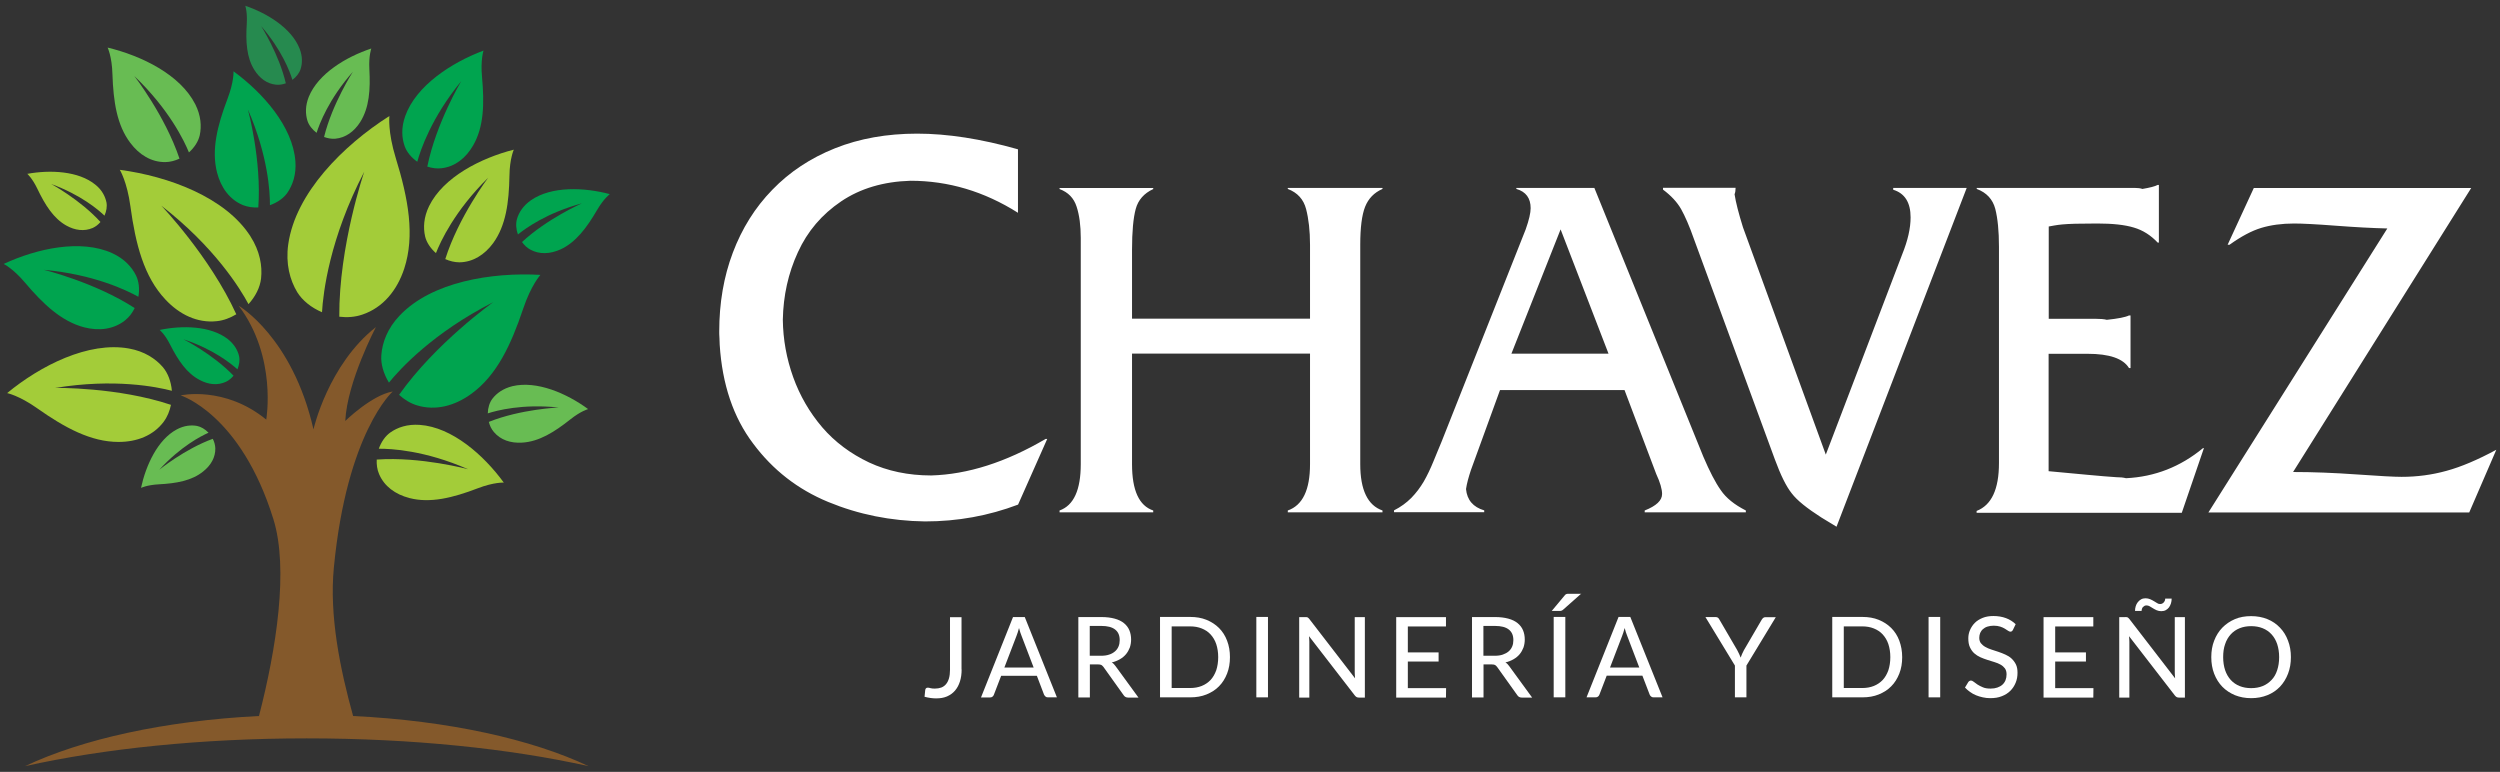 <?xml version="1.0" encoding="utf-8"?>
<!-- Generator: Adobe Illustrator 23.0.4, SVG Export Plug-In . SVG Version: 6.00 Build 0)  -->
<svg version="1.1" id="Capa_1" xmlns="http://www.w3.org/2000/svg" xmlns:xlink="http://www.w3.org/1999/xlink" x="0px" y="0px"
	 viewBox="0 0 217 67" style="enable-background:new 0 0 217 67;" xml:space="preserve">
<rect x="0" y="0" width="217" height="67" fill="#333333" stroke="none"/>
<style type="text/css">
	.st0{fill-rule:evenodd;clip-rule:evenodd;fill:#A3CC39;}
	.st1{fill-rule:evenodd;clip-rule:evenodd;fill:#00A44F;}
	.st2{fill-rule:evenodd;clip-rule:evenodd;fill:#68BC53;}
	.st3{fill-rule:evenodd;clip-rule:evenodd;fill:#268A4F;}
	.st4{fill-rule:evenodd;clip-rule:evenodd;fill:#84592B;}
	.st5{fill-rule:evenodd;clip-rule:evenodd;fill:#FFFFFF;}
	.st6{fill:#FFFFFF;}
</style>
<g>
	<g>
		<path class="st0" d="M34.35,13.71c-0.71-2.31-0.55-3.64-0.55-3.64c-4,2.54-8.15,6.68-8.78,11.13c-0.24,1.71,0.15,3.12,0.78,4.16
			c0.45,0.73,1.23,1.35,2.15,1.74c0.1-1.69,0.65-6.39,3.67-12.2c0,0-2.21,6.44-2.17,12.59c0.67,0.08,1.36,0.04,2.02-0.19
			c1.76-0.6,2.99-2.07,3.62-3.99C36.02,20.45,35.45,17.27,34.35,13.71z"/>
		<path class="st1" d="M45.41,26.8c0.69-2.06,1.5-2.94,1.5-2.94c-4.24-0.24-9.43,0.6-12.21,3.52c-1.07,1.12-1.52,2.35-1.6,3.44
			c-0.06,0.77,0.19,1.62,0.66,2.39c0.96-1.18,3.81-4.31,9.05-6.98c0,0-4.98,3.53-8.17,8.04c0.45,0.41,0.97,0.74,1.57,0.92
			c1.6,0.48,3.26,0.05,4.72-1.02C43.11,32.58,44.35,29.96,45.41,26.8z"/>
		<path class="st0" d="M44.22,15.26c0.02-1.51,0.38-2.27,0.38-2.27c-2.87,0.73-6.13,2.39-7.36,4.91c-0.47,0.97-0.51,1.88-0.34,2.62
			c0.12,0.52,0.47,1.04,0.94,1.45c0.39-0.99,1.62-3.67,4.53-6.54c0,0-2.56,3.39-3.72,7.06c0.38,0.17,0.8,0.28,1.24,0.28
			c1.16-0.02,2.17-0.65,2.92-1.67C43.91,19.58,44.18,17.59,44.22,15.26z"/>
		<path class="st1" d="M41.84,6.69c-0.14-1.5,0.13-2.3,0.13-2.3c-2.77,1.04-5.84,3.03-6.79,5.67c-0.37,1.02-0.31,1.92-0.05,2.64
			c0.18,0.51,0.58,0.98,1.09,1.34c0.28-1.02,1.22-3.82,3.81-6.99c0,0-2.18,3.65-2.94,7.41c0.4,0.13,0.83,0.2,1.26,0.14
			c1.15-0.14,2.09-0.88,2.72-1.98C42,11.02,42.05,9,41.84,6.69z"/>
		<path class="st0" d="M41.48,42.38c1.41-0.54,2.25-0.49,2.25-0.49c-1.74-2.39-4.49-4.81-7.29-5.01c-1.08-0.08-1.94,0.22-2.56,0.66
			c-0.44,0.31-0.79,0.82-1,1.41c1.06-0.01,4.01,0.14,7.75,1.78c0,0-4.1-1.11-7.93-0.84c-0.02,0.42,0.03,0.85,0.2,1.25
			c0.45,1.07,1.41,1.77,2.64,2.09C37.35,43.7,39.31,43.21,41.48,42.38z"/>
		<path class="st2" d="M49.51,36.4c0.92-0.73,1.54-0.89,1.54-0.89c-1.85-1.36-4.45-2.49-6.57-1.99c-0.81,0.2-1.38,0.62-1.74,1.09
			c-0.25,0.33-0.39,0.79-0.4,1.27c0.78-0.25,2.99-0.84,6.15-0.51c0,0-3.29,0.14-6.06,1.25c0.08,0.32,0.22,0.62,0.44,0.88
			c0.58,0.69,1.46,0.98,2.44,0.92C46.77,38.34,48.1,37.52,49.51,36.4z"/>
		<path class="st1" d="M51.82,18.24c0.59-1.01,1.11-1.39,1.11-1.39c-2.22-0.59-5.05-0.71-6.84,0.53c-0.69,0.48-1.06,1.08-1.22,1.64
			c-0.11,0.4-0.08,0.88,0.09,1.33c0.64-0.52,2.49-1.87,5.55-2.7c0,0-3.02,1.33-5.2,3.36c0.19,0.26,0.43,0.5,0.73,0.66
			c0.79,0.43,1.72,0.38,2.61-0.02C49.97,21.04,50.91,19.8,51.82,18.24z"/>
		<path class="st2" d="M32.06,5.99C32,4.82,32.23,4.21,32.23,4.21c-2.18,0.72-4.61,2.18-5.43,4.2c-0.31,0.78-0.29,1.48-0.12,2.05
			c0.12,0.4,0.42,0.78,0.8,1.07c0.25-0.78,1.05-2.92,3.15-5.3c0,0-1.79,2.77-2.5,5.66c0.31,0.11,0.63,0.18,0.97,0.15
			c0.9-0.08,1.64-0.62,2.17-1.45C32.05,9.35,32.16,7.79,32.06,5.99z"/>
		<path class="st0" d="M3.23,35.44c-1.57-1.11-2.61-1.32-2.61-1.32c2.9-2.39,7.06-4.5,10.57-3.87c1.35,0.24,2.32,0.89,2.95,1.62
			c0.44,0.52,0.71,1.26,0.78,2.05c-1.3-0.34-4.98-1.09-10.12-0.25c0,0,5.41-0.08,10.04,1.47c-0.11,0.53-0.31,1.04-0.64,1.48
			c-0.89,1.18-2.3,1.74-3.91,1.74C7.9,38.36,5.64,37.14,3.23,35.44z"/>
		<path class="st0" d="M11.32,17.91c-0.29-2.15-0.92-3.17-0.92-3.17c4.21,0.56,9.15,2.37,11.33,5.76c0.84,1.31,1.05,2.59,0.93,3.68
			c-0.09,0.77-0.49,1.56-1.09,2.22c-0.72-1.34-2.93-4.95-7.57-8.55c0,0,4.22,4.41,6.51,9.43c-0.52,0.31-1.09,0.54-1.71,0.6
			c-1.66,0.17-3.21-0.56-4.45-1.89C12.5,24.02,11.77,21.22,11.32,17.91z"/>
		<path class="st1" d="M19.74,8.6c0.58-1.51,0.53-2.41,0.53-2.41C22.83,8.06,25.42,11,25.64,14c0.09,1.15-0.24,2.07-0.7,2.74
			c-0.33,0.47-0.88,0.85-1.51,1.07c0.01-1.13-0.16-4.29-1.91-8.3c0,0,1.2,4.39,0.9,8.5c-0.45,0.02-0.91-0.04-1.34-0.21
			c-1.15-0.48-1.9-1.51-2.24-2.82C18.34,13.02,18.86,10.92,19.74,8.6z"/>
		<path class="st2" d="M9.76,6.45C9.72,4.9,9.34,4.13,9.34,4.13c2.95,0.71,6.31,2.35,7.61,4.92c0.5,0.99,0.55,1.92,0.39,2.68
			c-0.12,0.54-0.46,1.07-0.94,1.5c-0.41-1-1.71-3.73-4.74-6.63c0,0,2.67,3.44,3.92,7.17c-0.39,0.18-0.82,0.3-1.26,0.3
			c-1.19,0-2.23-0.63-3.01-1.67C10.15,10.87,9.84,8.83,9.76,6.45z"/>
		<path class="st1" d="M2.17,24.53c-1.05-1.24-1.85-1.62-1.85-1.62c2.87-1.34,6.7-2.18,9.43-0.93c1.05,0.48,1.7,1.21,2.06,1.94
			c0.25,0.52,0.32,1.18,0.2,1.84c-0.99-0.55-3.83-1.94-8.2-2.34c0,0,4.42,1.08,7.88,3.32c-0.2,0.41-0.47,0.78-0.84,1.07
			c-0.97,0.77-2.24,0.94-3.55,0.6C5.36,27.9,3.77,26.43,2.17,24.53z"/>
		<path class="st0" d="M3.24,16.38c-0.44-0.92-0.87-1.29-0.87-1.29c1.97-0.36,4.45-0.26,5.92,0.95c0.57,0.46,0.84,1.01,0.95,1.52
			c0.07,0.36,0,0.77-0.17,1.16c-0.52-0.5-2.03-1.8-4.63-2.75c0,0,2.53,1.37,4.28,3.3c-0.19,0.22-0.41,0.4-0.68,0.52
			C7.31,20.1,6.51,20,5.76,19.58C4.65,18.96,3.92,17.8,3.24,16.38z"/>
		<path class="st3" d="M21.42,2.05c0.06-1.02-0.13-1.55-0.13-1.55c1.9,0.65,4.01,1.94,4.71,3.71c0.27,0.68,0.25,1.3,0.09,1.79
			c-0.11,0.35-0.37,0.68-0.71,0.93c-0.21-0.69-0.9-2.56-2.71-4.66c0,0,1.55,2.43,2.14,4.96c-0.27,0.1-0.56,0.15-0.85,0.12
			c-0.78-0.07-1.43-0.56-1.88-1.28C21.4,4.99,21.32,3.62,21.42,2.05z"/>
		<path class="st1" d="M14.76,29.9c-0.46-0.91-0.9-1.26-0.9-1.26c1.95-0.41,4.41-0.37,5.91,0.79c0.57,0.45,0.87,0.99,0.98,1.48
			c0.08,0.35,0.02,0.77-0.14,1.15c-0.53-0.48-2.07-1.74-4.68-2.61c0,0,2.55,1.29,4.34,3.16c-0.18,0.22-0.4,0.41-0.66,0.53
			c-0.71,0.33-1.51,0.25-2.26-0.15C16.23,32.42,15.47,31.3,14.76,29.9z"/>
		<path class="st2" d="M13.76,42.04c-1.02,0.06-1.52,0.31-1.52,0.31c0.42-1.95,1.44-4.19,3.11-5.08c0.64-0.34,1.25-0.39,1.75-0.3
			c0.35,0.07,0.71,0.29,1,0.59c-0.65,0.29-2.42,1.19-4.28,3.22c0,0,2.22-1.81,4.65-2.69c0.13,0.25,0.21,0.53,0.22,0.82
			c0.02,0.78-0.38,1.48-1.05,2.01C16.66,41.72,15.32,41.96,13.76,42.04z"/>
		<path class="st4" d="M30.65,62.15c8.25,0.4,15.49,2.01,20.43,4.35c-6.79-1.51-15.26-2.41-24.45-2.41c-9.19,0-17.67,0.9-24.45,2.41
			c4.91-2.33,12.1-3.94,20.3-4.35c1.51-5.83,2.59-12.78,1.25-17.09c-2.84-9.14-8.05-10.74-8.05-10.74s3.8-0.86,7.43,2.1
			c0,0,0.96-5.43-2.39-9.88c0,0,4.67,2.72,6.49,10.73c0,0,1.26-5.6,5.42-8.88c0,0-2.5,4.75-2.66,8.15c0,0,2.28-2.24,4.12-2.56
			c0,0-3.98,3.52-5.11,15.28C28.57,53.45,29.53,58.12,30.65,62.15z"/>
	</g>
	<g>
		<path class="st5" d="M62.47,29.93c0-0.11-0.01-0.31-0.02-0.57c-0.02-0.26-0.02-0.46-0.02-0.59c0-2.47,0.39-4.75,1.18-6.84
			c0.79-2.09,1.92-3.91,3.43-5.46c1.5-1.55,3.31-2.75,5.44-3.6c2.13-0.85,4.51-1.27,7.13-1.27c2.62,0,5.54,0.45,8.75,1.36v5.51
			c-2.94-1.86-6.05-2.78-9.33-2.78c-2.35,0.07-4.36,0.67-6.02,1.79c-1.67,1.13-2.92,2.59-3.75,4.41c-0.84,1.82-1.27,3.77-1.31,5.86
			c0.02,1.71,0.32,3.37,0.9,4.99c0.58,1.61,1.42,3.06,2.52,4.35c1.1,1.28,2.46,2.29,4.06,3.05c1.61,0.75,3.41,1.13,5.4,1.13
			c3.16-0.09,6.47-1.14,9.93-3.17h0.14l-2.53,5.7c-2.56,0.97-5.25,1.46-8.08,1.46c-2.97-0.04-5.76-0.6-8.4-1.69
			c-2.64-1.09-4.8-2.77-6.51-5.06C63.65,36.23,62.69,33.36,62.47,29.93L62.47,29.93z M93.81,40.29c0,2.24-0.61,3.58-1.84,4.02v0.16
			h8.13v-0.16c-1.23-0.41-1.84-1.75-1.84-4.02v-9.6h15.45v9.6c0,2.23-0.64,3.57-1.93,4.02v0.16H120v-0.16
			c-1.28-0.44-1.93-1.78-1.93-4.02V21.24c0-1.48,0.14-2.58,0.42-3.29c0.29-0.72,0.78-1.23,1.51-1.55v-0.09h-8.22v0.09
			c0.84,0.32,1.37,0.9,1.59,1.75c0.22,0.85,0.34,1.88,0.34,3.09v6.42H98.26v-5.99c0-1.57,0.11-2.75,0.32-3.53
			c0.21-0.78,0.72-1.36,1.52-1.73v-0.09h-8.13v0.09c0.75,0.28,1.24,0.78,1.48,1.53c0.24,0.73,0.36,1.64,0.36,2.71v1.03V40.29
			L93.81,40.29z M125.12,38.36l7.31-18.45c0.29-0.82,0.43-1.43,0.43-1.84c0-0.87-0.41-1.43-1.24-1.67v-0.09h6.77l9.46,23.33
			c0.54,1.26,1.03,2.22,1.51,2.9c0.46,0.68,1.19,1.27,2.18,1.77v0.16h-8.78v-0.16c1.01-0.4,1.51-0.87,1.51-1.43
			c0-0.42-0.17-1.01-0.51-1.74l-2.75-7.28H130.2l-2.52,6.93c-0.21,0.63-0.36,1.18-0.43,1.66c0.09,0.95,0.62,1.57,1.58,1.85v0.16
			h-7.83v-0.16c0.58-0.29,1.08-0.66,1.5-1.08c0.42-0.43,0.78-0.91,1.08-1.42c0.3-0.52,0.58-1.11,0.85-1.77
			C124.7,39.39,124.92,38.82,125.12,38.36L125.12,38.36z M131.19,30.7h8.43l-4.16-10.79L131.19,30.7L131.19,30.7z M158.08,44.91
			l1.33,0.81l11.3-29.41h-6.38v0.16c1.01,0.31,1.51,1.11,1.51,2.4c0,0.93-0.24,2-0.73,3.21l-6.63,17.38l-7.19-19.73
			c-0.37-1.19-0.62-2.15-0.73-2.87c0.06-0.14,0.09-0.33,0.09-0.56h-6.3v0.16c0.7,0.52,1.22,1.08,1.57,1.69
			c0.34,0.61,0.73,1.49,1.13,2.64l7.01,19.09c0.5,1.36,0.98,2.34,1.46,2.94C155.99,43.44,156.85,44.12,158.08,44.91L158.08,44.91z
			 M173.51,40.19V21.41c0-1.36-0.11-2.45-0.32-3.28c-0.22-0.83-0.75-1.41-1.61-1.73v-0.09h13.7c0.29,0,0.51,0.03,0.68,0.09
			c0.65-0.11,1.09-0.22,1.33-0.35h0.1v5.01h-0.1c-0.6-0.64-1.29-1.08-2.08-1.31c-0.79-0.24-1.85-0.35-3.17-0.35
			c-0.78,0-1.41,0.01-1.9,0.02c-0.49,0.01-0.86,0.04-1.13,0.06c-0.26,0.02-0.48,0.06-0.68,0.09c-0.19,0.04-0.36,0.06-0.5,0.09v8.01
			h4.02c0.46,0,0.8,0.03,1.02,0.09c0.98-0.1,1.63-0.23,1.93-0.38h0.13v4.57h-0.13c-0.51-0.83-1.7-1.24-3.6-1.24h-3.38v10.19
			c1.1,0.1,2.21,0.2,3.33,0.31c1.12,0.11,1.97,0.17,2.53,0.21c0.34,0,0.63,0.03,0.86,0.09c2.49-0.12,4.72-0.99,6.68-2.61h0.08
			l-1.92,5.61h-17.81v-0.16C172.86,43.85,173.51,42.48,173.51,40.19L173.51,40.19z M191.69,44.48h22.64l2.35-5.44
			c-1.63,0.88-3.07,1.49-4.33,1.83c-1.26,0.35-2.55,0.52-3.89,0.52c-0.63,0-1.94-0.07-3.91-0.21c-1.98-0.14-3.81-0.21-5.51-0.21
			l15.46-24.65h-18.87l-2.27,4.92h0.17c1-0.72,1.92-1.21,2.75-1.46c0.83-0.25,1.78-0.38,2.85-0.38c0.71,0,1.9,0.06,3.6,0.19
			c1.7,0.13,3.2,0.21,4.49,0.24L191.69,44.48z"/>
		<g>
			<path class="st6" d="M83.47,58.11c0,0.39-0.05,0.74-0.15,1.05c-0.1,0.31-0.24,0.57-0.43,0.79c-0.19,0.22-0.42,0.38-0.69,0.5
				c-0.28,0.12-0.59,0.17-0.95,0.17c-0.32,0-0.65-0.05-1-0.14l0.06-0.59c0.01-0.06,0.03-0.1,0.06-0.14
				c0.04-0.04,0.09-0.06,0.16-0.06c0.06,0,0.14,0.01,0.23,0.04c0.1,0.03,0.22,0.04,0.38,0.04c0.21,0,0.39-0.03,0.56-0.09
				c0.16-0.06,0.3-0.16,0.41-0.29c0.11-0.13,0.2-0.3,0.26-0.51c0.06-0.21,0.09-0.45,0.09-0.74v-4.57h1V58.11z"/>
			<path class="st6" d="M91.74,60.53h-0.78c-0.09,0-0.16-0.02-0.21-0.07s-0.1-0.1-0.13-0.17L90,58.66h-3.1l-0.63,1.64
				c-0.02,0.06-0.06,0.12-0.12,0.17c-0.06,0.05-0.13,0.07-0.22,0.07h-0.78l2.78-6.98h1.02L91.74,60.53z M87.18,57.94h2.54
				l-1.05-2.75c-0.04-0.09-0.07-0.19-0.11-0.3c-0.04-0.11-0.07-0.24-0.11-0.38c-0.04,0.14-0.07,0.26-0.11,0.38
				c-0.04,0.12-0.07,0.22-0.11,0.31L87.18,57.94z"/>
			<path class="st6" d="M94.6,57.66v2.88h-1v-6.98h2c0.45,0,0.83,0.05,1.16,0.14s0.59,0.22,0.8,0.39c0.21,0.17,0.37,0.38,0.47,0.62
				c0.1,0.24,0.15,0.51,0.15,0.8c0,0.25-0.04,0.48-0.11,0.69c-0.08,0.21-0.19,0.41-0.33,0.58c-0.14,0.17-0.32,0.32-0.53,0.44
				c-0.21,0.12-0.45,0.22-0.71,0.28c0.13,0.07,0.23,0.18,0.33,0.32l1.99,2.73h-0.89c-0.18,0-0.31-0.07-0.4-0.21l-1.75-2.45
				c-0.06-0.08-0.12-0.13-0.18-0.17c-0.06-0.03-0.16-0.05-0.29-0.05H94.6z M94.6,56.92h0.96c0.27,0,0.51-0.03,0.71-0.1
				c0.2-0.06,0.37-0.16,0.51-0.28s0.24-0.26,0.31-0.43c0.07-0.16,0.1-0.35,0.1-0.55c0-0.41-0.13-0.71-0.4-0.92
				c-0.27-0.21-0.67-0.31-1.2-0.31h-1V56.92z"/>
			<path class="st6" d="M106.76,57.04c0,0.52-0.08,1-0.25,1.43c-0.17,0.43-0.4,0.8-0.7,1.1c-0.3,0.31-0.67,0.54-1.09,0.71
				s-0.89,0.25-1.41,0.25h-2.62v-6.98h2.62c0.52,0,0.99,0.08,1.41,0.25c0.42,0.17,0.79,0.41,1.09,0.71c0.3,0.3,0.54,0.67,0.7,1.1
				C106.68,56.05,106.76,56.52,106.76,57.04z M105.74,57.04c0-0.42-0.06-0.79-0.17-1.13c-0.11-0.33-0.28-0.61-0.49-0.84
				c-0.21-0.23-0.47-0.4-0.77-0.52c-0.3-0.12-0.63-0.18-1-0.18h-1.61v5.35h1.61c0.37,0,0.7-0.06,1-0.18c0.3-0.12,0.56-0.3,0.77-0.52
				c0.21-0.23,0.37-0.51,0.49-0.84C105.68,57.84,105.74,57.46,105.74,57.04z"/>
			<path class="st6" d="M110.06,60.53h-1.01v-6.98h1.01V60.53z"/>
			<path class="st6" d="M113.5,53.59c0.04,0.02,0.09,0.07,0.15,0.14l3.97,5.15c-0.01-0.09-0.01-0.18-0.02-0.26
				c-0.01-0.09-0.01-0.17-0.01-0.24v-4.81h0.88v6.98h-0.51c-0.08,0-0.14-0.01-0.2-0.04c-0.05-0.03-0.11-0.07-0.16-0.14l-3.98-5.15
				c0.01,0.08,0.01,0.17,0.02,0.25c0.01,0.08,0.01,0.16,0.01,0.23v4.85h-0.88v-6.98h0.52C113.39,53.56,113.45,53.57,113.5,53.59z"/>
			<path class="st6" d="M125.51,53.56v0.82h-3.31v2.25h2.67v0.79h-2.67v2.31h3.32l-0.01,0.82h-4.32v-6.98H125.51z"/>
			<path class="st6" d="M128.77,57.66v2.88h-1v-6.98h2c0.45,0,0.83,0.05,1.16,0.14s0.59,0.22,0.8,0.39
				c0.21,0.17,0.37,0.38,0.47,0.62c0.1,0.24,0.15,0.51,0.15,0.8c0,0.25-0.04,0.48-0.11,0.69c-0.08,0.21-0.19,0.41-0.33,0.58
				c-0.14,0.17-0.32,0.32-0.53,0.44c-0.21,0.12-0.45,0.22-0.71,0.28c0.13,0.07,0.23,0.18,0.33,0.32l1.99,2.73h-0.89
				c-0.18,0-0.31-0.07-0.4-0.21l-1.75-2.45c-0.06-0.08-0.12-0.13-0.18-0.17c-0.06-0.03-0.16-0.05-0.29-0.05H128.77z M128.77,56.92
				h0.96c0.27,0,0.51-0.03,0.71-0.1s0.37-0.16,0.51-0.28s0.24-0.26,0.31-0.43c0.07-0.16,0.1-0.35,0.1-0.55
				c0-0.41-0.13-0.71-0.4-0.92c-0.27-0.21-0.67-0.31-1.2-0.31h-1V56.92z"/>
			<path class="st6" d="M137.26,51.52l-1.58,1.4c-0.05,0.05-0.1,0.07-0.15,0.09s-0.11,0.02-0.18,0.02h-0.66l1.11-1.33
				c0.03-0.04,0.06-0.07,0.08-0.09s0.06-0.04,0.09-0.05c0.03-0.01,0.07-0.02,0.11-0.02c0.04,0,0.09,0,0.14,0H137.26z M135.87,60.53
				h-1.01v-6.98h1.01V60.53z"/>
			<path class="st6" d="M144.31,60.53h-0.78c-0.09,0-0.16-0.02-0.21-0.07c-0.06-0.04-0.1-0.1-0.13-0.17l-0.63-1.64h-3.1l-0.63,1.64
				c-0.02,0.06-0.06,0.12-0.12,0.17c-0.06,0.05-0.13,0.07-0.22,0.07h-0.78l2.78-6.98h1.02L144.31,60.53z M139.75,57.94h2.54
				l-1.05-2.75c-0.04-0.09-0.07-0.19-0.11-0.3c-0.04-0.11-0.07-0.24-0.11-0.38c-0.04,0.14-0.07,0.26-0.11,0.38
				c-0.04,0.12-0.07,0.22-0.11,0.31L139.75,57.94z"/>
			<path class="st6" d="M151.59,57.77v2.76h-1v-2.76l-2.56-4.21h0.88c0.09,0,0.16,0.02,0.21,0.06c0.05,0.04,0.1,0.1,0.13,0.17
				l1.54,2.64c0.06,0.12,0.12,0.23,0.17,0.34c0.05,0.1,0.09,0.21,0.13,0.31c0.04-0.1,0.08-0.21,0.12-0.31
				c0.05-0.11,0.1-0.22,0.16-0.33l1.54-2.64c0.03-0.06,0.08-0.11,0.13-0.16c0.06-0.05,0.12-0.07,0.21-0.07h0.89L151.59,57.77z"/>
			<path class="st6" d="M165.11,57.04c0,0.52-0.08,1-0.25,1.43c-0.17,0.43-0.4,0.8-0.7,1.1c-0.3,0.31-0.67,0.54-1.09,0.71
				s-0.89,0.25-1.41,0.25h-2.62v-6.98h2.62c0.52,0,0.99,0.08,1.41,0.25c0.42,0.17,0.79,0.41,1.09,0.71c0.3,0.3,0.54,0.67,0.7,1.1
				C165.02,56.05,165.11,56.52,165.11,57.04z M164.08,57.04c0-0.42-0.06-0.79-0.17-1.13c-0.11-0.33-0.28-0.61-0.49-0.84
				c-0.21-0.23-0.47-0.4-0.77-0.52c-0.3-0.12-0.63-0.18-1-0.18h-1.61v5.35h1.61c0.37,0,0.7-0.06,1-0.18c0.3-0.12,0.56-0.3,0.77-0.52
				c0.21-0.23,0.37-0.51,0.49-0.84C164.02,57.84,164.08,57.46,164.08,57.04z"/>
			<path class="st6" d="M168.41,60.53h-1.01v-6.98h1.01V60.53z"/>
			<path class="st6" d="M174.72,54.68c-0.03,0.05-0.06,0.09-0.09,0.11c-0.03,0.02-0.08,0.04-0.13,0.04c-0.06,0-0.12-0.03-0.2-0.08
				s-0.17-0.11-0.28-0.18s-0.25-0.13-0.4-0.18c-0.16-0.05-0.34-0.08-0.56-0.08c-0.21,0-0.39,0.03-0.55,0.08
				c-0.16,0.05-0.29,0.13-0.39,0.22c-0.11,0.09-0.18,0.21-0.24,0.33c-0.05,0.13-0.08,0.27-0.08,0.42c0,0.19,0.05,0.35,0.14,0.47
				c0.1,0.12,0.22,0.23,0.38,0.32c0.16,0.09,0.33,0.17,0.53,0.23c0.2,0.06,0.4,0.13,0.61,0.2c0.21,0.07,0.41,0.15,0.61,0.24
				c0.2,0.09,0.38,0.2,0.53,0.34s0.28,0.31,0.38,0.51c0.1,0.2,0.14,0.44,0.14,0.73c0,0.31-0.05,0.6-0.16,0.86
				c-0.11,0.27-0.26,0.5-0.46,0.7c-0.2,0.2-0.45,0.36-0.74,0.47c-0.29,0.12-0.62,0.17-1,0.17c-0.22,0-0.44-0.02-0.65-0.07
				c-0.21-0.04-0.41-0.11-0.59-0.18c-0.19-0.08-0.36-0.17-0.52-0.29c-0.16-0.11-0.31-0.24-0.44-0.38l0.29-0.48
				c0.03-0.04,0.06-0.07,0.1-0.09c0.04-0.02,0.09-0.04,0.13-0.04c0.07,0,0.15,0.04,0.24,0.11s0.2,0.15,0.33,0.24
				c0.13,0.09,0.29,0.16,0.47,0.24s0.41,0.11,0.67,0.11c0.22,0,0.41-0.03,0.58-0.09c0.17-0.06,0.32-0.14,0.44-0.25
				c0.12-0.11,0.21-0.24,0.27-0.39c0.06-0.15,0.09-0.32,0.09-0.51c0-0.21-0.05-0.38-0.14-0.51c-0.1-0.13-0.22-0.24-0.38-0.33
				c-0.16-0.09-0.33-0.16-0.53-0.22c-0.2-0.06-0.4-0.13-0.61-0.19c-0.21-0.07-0.41-0.14-0.61-0.23c-0.2-0.09-0.37-0.2-0.53-0.34
				c-0.16-0.14-0.28-0.32-0.38-0.53c-0.1-0.21-0.14-0.47-0.14-0.78c0-0.25,0.05-0.49,0.15-0.72c0.1-0.23,0.24-0.44,0.42-0.62
				c0.18-0.18,0.41-0.32,0.68-0.43c0.27-0.11,0.58-0.16,0.93-0.16c0.39,0,0.75,0.06,1.08,0.18c0.33,0.12,0.61,0.3,0.85,0.53
				L174.72,54.68z"/>
			<path class="st6" d="M181.7,53.56v0.82h-3.31v2.25h2.67v0.79h-2.67v2.31h3.32l-0.01,0.82h-4.32v-6.98H181.7z"/>
			<path class="st6" d="M184.48,53.56c0.09,0,0.15,0.01,0.2,0.03c0.04,0.02,0.09,0.07,0.15,0.14l3.97,5.15
				c-0.01-0.09-0.01-0.18-0.02-0.26c-0.01-0.09-0.01-0.17-0.01-0.24v-4.81h0.88v6.98h-0.51c-0.08,0-0.14-0.01-0.2-0.04
				c-0.05-0.03-0.11-0.07-0.16-0.14l-3.98-5.15c0.01,0.08,0.01,0.17,0.02,0.25c0.01,0.08,0.01,0.16,0.01,0.23v4.85h-0.88v-6.98
				H184.48z M187.49,52.43c0.07,0,0.14-0.01,0.19-0.04c0.06-0.03,0.1-0.07,0.14-0.11c0.04-0.05,0.07-0.1,0.09-0.15
				c0.02-0.06,0.03-0.11,0.03-0.17h0.56c0,0.14-0.02,0.28-0.06,0.41c-0.04,0.13-0.1,0.25-0.17,0.35c-0.08,0.1-0.17,0.18-0.28,0.24
				c-0.11,0.06-0.24,0.09-0.39,0.09c-0.15,0-0.28-0.03-0.4-0.08c-0.12-0.05-0.22-0.11-0.32-0.17c-0.1-0.06-0.19-0.12-0.28-0.17
				c-0.09-0.05-0.18-0.08-0.27-0.08c-0.07,0-0.14,0.01-0.19,0.04c-0.05,0.03-0.1,0.07-0.14,0.11c-0.04,0.05-0.07,0.1-0.08,0.16
				c-0.02,0.06-0.03,0.11-0.03,0.17h-0.57c0-0.14,0.02-0.28,0.06-0.41c0.04-0.13,0.1-0.25,0.18-0.35c0.08-0.1,0.17-0.18,0.29-0.25
				c0.11-0.06,0.24-0.09,0.38-0.09c0.15,0,0.28,0.03,0.4,0.08c0.12,0.05,0.23,0.11,0.33,0.17c0.1,0.06,0.19,0.12,0.28,0.17
				C187.31,52.4,187.39,52.43,187.49,52.43z"/>
			<path class="st6" d="M198.85,57.04c0,0.52-0.08,1-0.25,1.44c-0.17,0.44-0.4,0.81-0.7,1.13c-0.3,0.31-0.66,0.56-1.09,0.73
				c-0.42,0.17-0.89,0.26-1.41,0.26c-0.52,0-0.98-0.09-1.41-0.26c-0.42-0.18-0.79-0.42-1.09-0.73s-0.54-0.69-0.71-1.13
				c-0.17-0.44-0.25-0.92-0.25-1.44c0-0.52,0.08-1,0.25-1.43c0.17-0.44,0.4-0.81,0.71-1.13c0.3-0.31,0.67-0.56,1.09-0.74
				c0.42-0.18,0.89-0.26,1.41-0.26c0.52,0,0.99,0.09,1.41,0.26s0.79,0.42,1.09,0.74c0.3,0.31,0.54,0.69,0.7,1.13
				C198.77,56.05,198.85,56.52,198.85,57.04z M197.83,57.04c0-0.42-0.06-0.79-0.17-1.13c-0.11-0.33-0.28-0.62-0.49-0.85
				s-0.47-0.41-0.77-0.53c-0.3-0.12-0.63-0.18-1-0.18s-0.7,0.06-1,0.18c-0.3,0.12-0.56,0.3-0.77,0.53
				c-0.21,0.23-0.38,0.51-0.49,0.85c-0.12,0.33-0.17,0.71-0.17,1.13c0,0.42,0.06,0.8,0.17,1.13c0.11,0.33,0.28,0.62,0.49,0.85
				c0.21,0.23,0.47,0.41,0.77,0.53c0.3,0.12,0.63,0.18,1,0.18s0.7-0.06,1-0.18c0.3-0.12,0.55-0.3,0.77-0.53s0.38-0.51,0.49-0.85
				C197.77,57.84,197.83,57.46,197.83,57.04z"/>
		</g>
	</g>
</g>
</svg>
